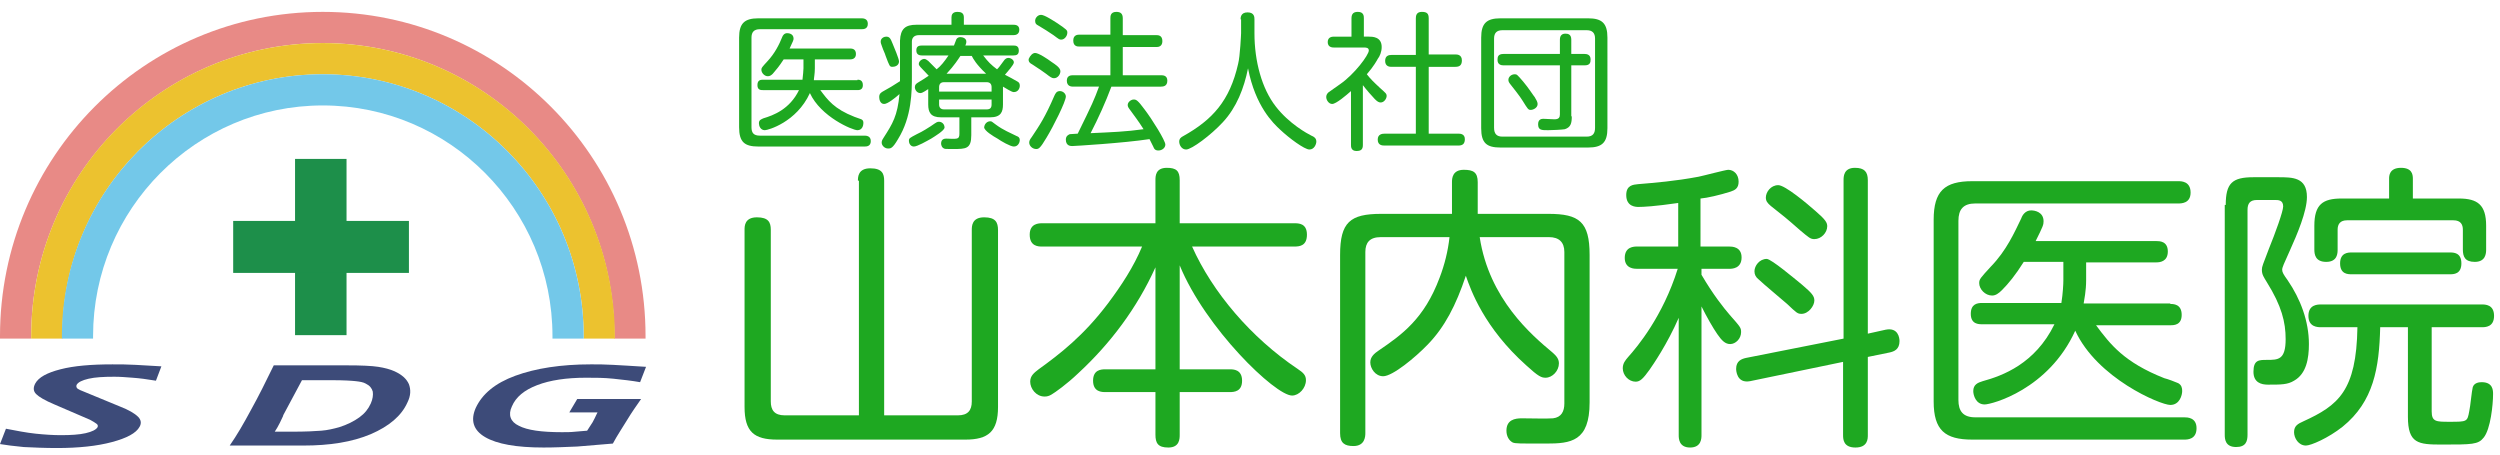 <?xml version="1.0" encoding="utf-8"?>
<!-- Generator: Adobe Illustrator 22.1.0, SVG Export Plug-In . SVG Version: 6.00 Build 0)  -->
<svg version="1.1" xmlns="http://www.w3.org/2000/svg" xmlns:xlink="http://www.w3.org/1999/xlink" x="0px" y="0px"
	 viewBox="0 0 505 92" style="enable-background:new 0 0 505 92;" xml:space="preserve">
<style type="text/css">
	.st0{display:none;}
	.st1{fill:#FFFFFF;}
	.st2{fill:#E88A86;}
	.st3{fill:#F7F7F7;}
	.st4{fill:#C9BC9C;}
	.st5{fill:#1EA821;}
	.st6{fill:#F2F2F2;}
	.st7{fill:#FFFFFF;stroke:#EFEFEF;stroke-width:4;stroke-miterlimit:10;}
	.st8{fill:#C9CACA;}
	.st9{fill:#ECC22F;}
	.st10{fill:#73C8E9;}
	.st11{fill:#1D8F4A;}
	.st12{fill:#3D4B79;}
	.st13{fill:#FFC1BD;}
	.st14{fill:#FFE5E7;}
	.st15{fill:none;stroke:#FFFFFF;stroke-width:4;stroke-miterlimit:10;}
	.st16{fill:none;}
	.st17{fill:#393939;}
	.st18{clip-path:url(#SVGID_2_);}
	.st19{clip-path:url(#SVGID_4_);}
	.st20{clip-path:url(#SVGID_6_);}
	.st21{fill:#AFEEF1;}
	.st22{fill:#4BB1B6;}
</style>
<g id="レイヤー_2" class="st0">
</g>
<g id="レイヤー_1">
	<g>
		<path class="st5" d="M173.3,36.5c0-0.7,0-2.5,2.5-2.5c2.4,0,2.8,1.1,2.8,2.5v47.4h14.9c2,0,2.8-1,2.8-2.8V46.5
			c0-0.8,0-2.6,2.5-2.6c2.3,0,2.8,1,2.8,2.6v35.7c0,5-2,6.6-6.6,6.6h-38c-4.7,0-6.6-1.6-6.6-6.6V46.4c0-0.7,0-2.5,2.5-2.5
			c2.3,0,2.8,1,2.8,2.5v34.7c0,1.7,0.7,2.8,2.8,2.8h15V36.5z"/>
		<path class="st5" d="M248.4,74.6c0.7,0,2.5,0,2.5,2.3c0,2.2-1.6,2.3-2.5,2.3h-10.1v8.6c0,0.8,0,2.6-2.3,2.6
			c-2.1,0-2.6-0.9-2.6-2.6v-8.6h-10.1c-0.7,0-2.5,0-2.5-2.3c0-2.2,1.6-2.3,2.5-2.3h10.1V54c-3.7,8.2-9.1,15.4-15.6,21.4
			c-2.3,2.2-4.7,3.9-5.4,4.3c-0.5,0.3-0.9,0.4-1.4,0.4c-1.7,0-2.9-1.6-2.9-3c0-1.2,0.8-1.8,1.7-2.5c4.3-3.1,9.1-6.8,14-13.3
			c2.7-3.6,5.2-7.4,6.9-11.5h-20.2c-0.7,0-2.5,0-2.5-2.4c0-2.3,1.9-2.3,2.5-2.3h22.9v-8.7c0-0.8,0-2.5,2.3-2.5
			c1.9,0,2.6,0.6,2.6,2.5v8.7h23.2c0.8,0,2.5,0,2.5,2.3c0,2.2-1.4,2.4-2.5,2.4h-20.7c4.1,9.2,11.9,18.4,21.3,24.7
			c1.2,0.8,1.7,1.3,1.7,2.3c0,1.6-1.4,3.1-2.8,3.1c-3.4,0-17.5-13.6-22.7-26.3v21H248.4z"/>
		<path class="st5" d="M278.9,47.9c-2.2,0-3.1,1.1-3.1,3v36.6c0,0.7-0.1,2.6-2.4,2.6c-1.8,0-2.7-0.6-2.7-2.6v-36
			c0-6.6,2-8.3,8.3-8.3h14.3v-6.4c0-0.8,0.1-2.5,2.4-2.5c1.9,0,2.8,0.5,2.8,2.5v6.4h14.3c6.2,0,8.3,1.6,8.3,8.3v29.8
			c0,7.9-3.8,8.3-8.8,8.3c-5.6,0-6.1,0-6.7-0.2c-0.8-0.4-1.3-1.3-1.3-2.4c0-2.2,1.7-2.5,3.1-2.5c1,0,5.4,0.1,6.3,0
			c1.7-0.2,2.3-1.4,2.3-3V50.9c0-2-1.1-3-3.1-3h-14c1.9,12.5,10.5,19.8,14.7,23.3c0.8,0.7,1.3,1.3,1.3,2.2c0,1.5-1.3,2.9-2.7,2.9
			c-0.8,0-1.4-0.2-3.9-2.5c-8.5-7.6-11.2-15.2-12.2-18.1c-2,6-4.3,10.4-7.7,13.9c-2.5,2.6-7.1,6.4-9,6.4c-1.6,0-2.6-1.6-2.6-2.8
			c0-1.1,0.8-1.8,1.7-2.4c4.7-3.2,9.2-6.4,12.3-14.7c1-2.6,1.7-5.4,2-8.2H278.9z"/>
		<path class="st5" d="M343.7,49.8h5.6c0.5,0,2.5,0,2.5,2.2c0,2.3-2,2.3-2.5,2.3h-5.6v1.2c2.4,4.1,4.5,6.7,5.7,8.1
			c2.2,2.5,2.3,2.6,2.3,3.5c0,1.3-1.1,2.4-2.2,2.4c-1,0-1.7-0.7-2.6-2c-0.9-1.3-2.1-3.4-3.2-5.6v26c0,0.6,0,2.5-2.3,2.5
			s-2.3-1.9-2.3-2.5V64.2c-2.3,5.3-5.2,9.5-5.9,10.5c-1.3,1.8-1.9,2.4-2.8,2.4c-1.4,0-2.6-1.3-2.6-2.7c0-1,0.5-1.6,1.1-2.3
			c1.8-2,7-8.2,10-17.8h-8.2c-0.5,0-2.5,0-2.5-2.2c0-2.3,1.9-2.3,2.5-2.3h8.3V41c-4.8,0.7-7.1,0.8-8,0.8c-0.5,0-2.5,0-2.5-2.4
			c0-2,1.4-2.1,2.4-2.2c3.5-0.3,7.4-0.6,12.2-1.5c1-0.2,5.5-1.4,6-1.4c1.1,0,2.1,0.9,2.1,2.4c0,1.3-0.7,1.7-1.6,2
			c-2.2,0.7-4.8,1.3-6.1,1.4V49.8z M380.9,66.6c2.5-0.5,2.8,1.6,2.8,2.3c0,1.7-1.1,2.1-2,2.3l-4.4,0.9v15.8c0,0.7,0,2.5-2.5,2.5
			c-2.4,0-2.5-1.6-2.5-2.5V73.1L353.5,77c-2.7,0.5-2.8-2.2-2.8-2.5c0-1.6,1.1-2,2-2.2l19.7-3.9v-32c0-0.7,0-2.5,2.3-2.5
			c1.9,0,2.6,0.8,2.6,2.5v31L380.9,66.6z M364,57.5c2,1.7,2.5,2.3,2.5,3.2c0,1.1-1.2,2.7-2.6,2.7c-0.8,0-1-0.2-2.9-2
			c-0.9-0.8-5-4.2-5.8-5c-0.5-0.4-0.8-0.9-0.8-1.6c0-1.1,1-2.5,2.5-2.5C357.9,52.4,362.4,56.2,364,57.5z M366.7,42.6
			c2.1,1.8,2.4,2.4,2.4,3.1c0,1.3-1.2,2.6-2.6,2.6c-0.8,0-1.1-0.3-2.9-1.8c-2.6-2.3-3.6-3.1-5.9-4.9c-0.7-0.6-1-1-1-1.7
			c0-1.1,1-2.5,2.5-2.5C360.6,37.4,365,41.1,366.7,42.6z"/>
		<path class="st5" d="M440,36.6c0.6,0,2.5,0,2.5,2.3c0,2.2-1.9,2.2-2.5,2.2h-41c-2.4,0-3.4,1.2-3.4,3.5v36.2c0,2.2,0.9,3.5,3.4,3.5
			h42.2c0.6,0,2.5,0,2.5,2.2c0,2.3-1.9,2.3-2.5,2.3h-42.8c-5.5,0-7.8-1.9-7.8-7.7V44.4c0-5.8,2.2-7.8,7.8-7.8H440z M438.4,61.4
			c0.6,0,2.3,0,2.3,2.2c0,2.1-1.6,2.1-2.3,2.1h-15c2.9,3.9,5.7,7.5,13.8,10.7c0.5,0.1,2.4,0.8,2.8,1c0.7,0.4,0.8,1,0.8,1.6
			c0,0.8-0.5,2.8-2.4,2.8c-2,0-14.8-5.4-19.2-15c-5.4,11.9-16.9,14.9-18.3,14.9c-1.8,0-2.3-1.9-2.3-2.7c0-1.3,0.9-1.7,1.9-2
			c4-1.1,10.6-3.5,14.5-11.5h-14.6c-0.7,0-2.3,0-2.3-2.1c0-2,1.3-2.2,2.3-2.2h16c0.3-1.9,0.4-3.8,0.4-4.6v-3.7h-8
			c-1.7,2.7-3.1,4.4-4.4,5.7c-0.7,0.7-1.3,1.1-2,1.1c-1.4,0-2.6-1.3-2.6-2.5c0-0.8,0.2-1,2.4-3.4c3.1-3.2,4.7-6.8,6.1-9.7
			c0.2-0.6,0.8-1.6,2-1.6c0.7,0,2.5,0.3,2.5,2.2c0,0.7-0.1,1-1.6,4h24.4c0.6,0,2.3,0,2.3,2.1s-1.7,2.2-2.3,2.2h-14.2v3.6
			c0,2.2-0.4,4-0.5,4.7H438.4z"/>
		<path class="st5" d="M449.6,41.4c0-4.4,1.3-5.6,5.6-5.6h5c2.9,0,5.8,0,5.8,4c0,2.9-2,7.6-3.4,10.7c-1.3,2.9-1.6,3.5-1.6,4
			c0,0.5,0.3,1,1.1,2.1c2.6,3.8,4.3,8.3,4.3,12.9c0,2.9-0.5,6-3,7.4c-1.3,0.8-2.6,0.8-5.3,0.8c-1.3,0-2.9-0.4-2.9-2.6
			c0-2.4,1.1-2.4,2.7-2.4c2.3,0,3.8,0,3.8-4.2c0-3.4-0.8-6.7-3.8-11.5c-0.6-1-1-1.5-1-2.5c0-0.7,0.2-1,1.4-4.2
			c1.3-3.2,2.9-7.6,2.9-8.6c0-1.3-1-1.3-1.6-1.3h-3.7c-1.4,0-1.9,0.7-1.9,2v45.4c0,1.3-0.3,2.5-2.3,2.5c-2.2,0-2.3-1.6-2.3-2.5V41.4
			z M491.2,83.1c0,2.1,0.9,2.1,3.6,2.1c3.6,0,3.6,0,4-2.2c0.2-0.8,0.5-4.1,0.7-4.8c0.3-0.9,1.3-1,1.8-1c2.3,0,2.3,1.7,2.3,2.4
			c0,2.1-0.5,7.1-1.9,8.8c-1.1,1.4-2.3,1.4-8.5,1.4c-4.7,0-6.8-0.2-6.8-5.6V66.1h-5.6c-0.2,8.2-1.3,15-7.6,20.1
			c-2.9,2.3-6.4,3.8-7.4,3.8c-1.5,0-2.4-1.5-2.4-2.7c0-1.3,0.8-1.7,1.9-2.2c7-3.2,10.7-6.1,10.9-19h-7.3c-0.7,0-2.6,0-2.6-2.3
			s1.9-2.3,2.6-2.3h32.4c0.7,0,2.5,0,2.5,2.3s-1.8,2.3-2.5,2.3h-10.1V83.1z M496.7,40.1c3.8,0,5.5,1.3,5.5,5.5v4.8
			c0,0.8-0.1,2.5-2.3,2.5c-2,0-2.4-1.1-2.4-2.5v-4c0-1-0.4-1.9-1.9-1.9h-21.5c-1.4,0-1.9,0.8-1.9,1.9v4c0,0.7,0,2.5-2.3,2.5
			c-2.2,0-2.4-1.5-2.4-2.5v-4.8c0-4.3,1.7-5.5,5.5-5.5h9.6v-4c0-0.5,0-2.2,2.4-2.2c2.2,0,2.4,1.3,2.4,2.2v4H496.7z M475,55.4
			c-0.7,0-2.3,0-2.3-2.2c0-2.2,1.7-2.2,2.3-2.2h19.9c0.7,0,2.3,0,2.3,2.2c0,2.2-1.6,2.2-2.3,2.2H475z"/>
	</g>
	<g>
		<g>
			<path class="st5" d="M174,3.7c0.3,0,1.3,0,1.3,1.1c0,1.1-0.9,1.1-1.3,1.1h-20.5c-1.2,0-1.7,0.6-1.7,1.7v18.1
				c0,1.1,0.4,1.7,1.7,1.7h21.1c0.3,0,1.3,0,1.3,1.1c0,1.1-0.9,1.1-1.3,1.1h-21.4c-2.8,0-3.9-0.9-3.9-3.9V7.6c0-2.9,1.1-3.9,3.9-3.9
				H174z M173.2,16.1c0.3,0,1.1,0,1.1,1.1c0,1-0.8,1-1.1,1h-7.5c1.5,2,2.8,3.8,6.9,5.4c0.2,0.1,1.2,0.4,1.4,0.5
				c0.4,0.2,0.4,0.5,0.4,0.8c0,0.4-0.2,1.4-1.2,1.4c-1,0-7.4-2.7-9.6-7.5c-2.7,5.9-8.5,7.5-9.1,7.5c-0.9,0-1.2-0.9-1.2-1.4
				c0-0.7,0.5-0.8,0.9-1c2-0.6,5.3-1.8,7.2-5.7h-7.3c-0.4,0-1.1,0-1.1-1c0-1,0.6-1.1,1.1-1.1h8c0.1-0.9,0.2-1.9,0.2-2.3V12h-4
				c-0.9,1.4-1.6,2.2-2.2,2.9c-0.3,0.3-0.6,0.5-1,0.5c-0.7,0-1.3-0.7-1.3-1.3c0-0.4,0.1-0.5,1.2-1.7c1.5-1.6,2.4-3.4,3-4.9
				c0.1-0.3,0.4-0.8,1-0.8c0.3,0,1.3,0.1,1.3,1.1c0,0.3-0.1,0.5-0.8,2h12.2c0.3,0,1.2,0,1.2,1.1c0,1-0.8,1.1-1.2,1.1h-7.1v1.8
				c0,1.1-0.2,2-0.2,2.4H173.2z"/>
			<path class="st5" d="M185.1,5h7.1V3.5c0-0.5,0.2-1.1,1.2-1.1c0.7,0,1.3,0.2,1.3,1.1V5h10c0.3,0,1.2,0,1.2,1c0,1-0.8,1.1-1.2,1.1
				h-19.1c-0.9,0-1.4,0.5-1.4,1.3v7c0,3,0,8.2-2.8,12.7c-1.1,1.9-1.5,1.9-2,1.9c-0.7,0-1.3-0.6-1.3-1.2c0-0.4,0.2-0.7,0.4-1
				c1.8-2.8,2.8-4.4,3.2-8.8c-0.9,0.8-2.4,2-3.1,2c-0.8,0-1-0.9-1-1.4c0-0.7,0.4-0.9,0.7-1.1c1.6-0.9,1.8-1,3.5-2.1V8.2
				C181.9,5.8,182.9,5,185.1,5z M180.3,8.8c0.3,0.7,1.3,3.1,1.3,3.6c0,0.9-0.9,1.1-1.3,1.1c-0.6,0-0.6-0.1-1.4-2.2
				c-0.2-0.7-0.4-0.9-0.8-2.1c-0.1-0.3-0.2-0.5-0.2-0.8c0-0.7,0.7-1,1.1-1C179.7,7.4,179.9,7.8,180.3,8.8z M188.1,28
				c-0.9,0.5-2.8,1.6-3.5,1.6s-1-0.7-1-1.1c0-0.6,0.1-0.6,1.6-1.4c1.3-0.6,2.3-1.3,2.8-1.6c1.3-0.9,1.3-0.9,1.7-0.9
				c0.5,0,1.1,0.4,1.1,1.2C190.7,26.4,188.9,27.5,188.1,28z M202.6,21.1c0,1.5-0.4,2.6-2.6,2.6h-3.8v3.6c0,2.8-1.1,2.8-3.7,2.8
				c-1.5,0-1.6,0-1.8-0.1c-0.5-0.2-0.6-0.8-0.6-1c0-1,0.8-1,1.1-1c0.3,0,1.7,0.1,2,0c0.5-0.1,0.6-0.4,0.6-1v-3.3h-3.7
				c-2.1,0-2.6-1-2.6-2.6V18c-1.2,0.8-1.4,0.8-1.6,0.8c-0.7,0-1.1-0.7-1.1-1.2c0-0.5,0.3-0.7,0.6-0.9c0.4-0.2,1.9-1.2,2.2-1.4
				c-1.8-1.9-2-2-2-2.4c0-0.5,0.6-1,1.1-1c0.3,0,0.5,0.2,0.8,0.4c0.1,0.1,1,1,1.7,1.7c0.8-0.6,1.6-1.6,2.4-2.8h-5.4
				c-0.4,0-1.1-0.1-1.1-1c0-0.7,0.3-1,1.1-1h6.5c0.1-0.2,0.4-1.1,0.5-1.3c0.2-0.3,0.5-0.4,0.8-0.4c0.4,0,1.2,0.2,1.2,0.9
				c0,0.3-0.1,0.6-0.2,0.8h9.7c0.4,0,1.1,0,1.1,1c0,0.8-0.4,1-1.1,1h-6.1c1,1.3,1.6,1.9,2.8,2.8c0.4-0.4,0.4-0.4,1.5-1.9
				c0.2-0.2,0.4-0.4,0.8-0.4c0.5,0,1.1,0.4,1.1,0.9c0,0.5-1.3,1.9-1.8,2.5c0.4,0.2,2.1,1.1,2.4,1.3c0.4,0.2,0.6,0.4,0.6,0.9
				c0,0.6-0.4,1.3-1.2,1.3c-0.2,0-0.4,0-2.2-1.1V21.1z M189.7,18.5h10.6v-0.9c0-0.6-0.3-1-1-1h-8.6c-0.7,0-1,0.4-1,1V18.5z
				 M189.7,20.1v1c0,0.6,0.3,1,1,1h8.6c0.7,0,1-0.3,1-1v-1H189.7z M199.2,14.9c-2-1.9-2.6-3-2.9-3.6h-2.3c-0.4,0.6-1.2,1.9-2.8,3.6
				H199.2z M200,24.5c0.3,0,0.3,0,1.2,0.7c1.5,1.1,2.8,1.6,4.2,2.3c0.3,0.1,0.6,0.3,0.6,0.8c0,0.4-0.3,1.3-1.2,1.3
				c-0.7,0-2.6-1.1-3.3-1.6c-0.9-0.5-2.7-1.6-2.7-2.3C198.9,24.9,199.5,24.5,200,24.5z"/>
			<path class="st5" d="M211.4,27.8c-1.3,2.2-1.6,2.3-2.1,2.3c-0.7,0-1.4-0.6-1.4-1.3c0-0.4,0.2-0.7,0.5-1.1c1.6-2.4,2.7-4,4.6-8.4
				c0.2-0.4,0.4-0.9,1.1-0.9c0.6,0,1.2,0.5,1.2,1.1C215.3,20.5,212.8,25.5,211.4,27.8z M209.1,10.7c0.7,0,2.5,1.2,3.3,1.8
				c0.9,0.6,1.8,1.2,1.8,1.9c0,0.6-0.5,1.4-1.3,1.4c-0.4,0-0.7-0.2-1.6-0.9c-0.5-0.4-1.3-0.9-2.8-1.9c-0.4-0.2-0.8-0.5-0.7-1.1
				C208.1,11.2,208.6,10.7,209.1,10.7z M210.3,3c0.7,0,2.5,1.2,3.3,1.7c1.9,1.3,2,1.4,2,1.9c0,0.7-0.6,1.4-1.2,1.4
				c-0.4,0-0.4,0-1.6-0.9c-1-0.7-2-1.3-3-1.9c-0.6-0.3-0.7-0.5-0.7-1.1C209.1,3.8,209.5,3,210.3,3z M216.8,17.5
				c-0.3,0-1.3,0-1.3-1.2c0-1.1,0.9-1.1,1.3-1.1h7.5V9.4h-6.3c-0.3,0-1.2,0-1.2-1.2c0-1.1,0.8-1.2,1.2-1.2h6.3V3.7
				c0-0.4,0-1.3,1.2-1.3c0.9,0,1.3,0.4,1.3,1.3v3.4h6.8c0.3,0,1.2,0,1.2,1.2c0,1.1-0.8,1.2-1.2,1.2h-6.8v5.7h7.7
				c0.4,0,1.3,0,1.3,1.1c0,1.1-0.8,1.2-1.3,1.2h-10c-1.2,3.2-2.6,6.3-4.2,9.4c4.4-0.2,7.1-0.3,10.7-0.8c-1-1.6-2-2.9-2.8-4
				c-0.3-0.4-0.4-0.6-0.4-0.9c0-0.6,0.7-1.1,1.2-1.1c0.5,0,0.8,0.1,2.2,2c1.6,2.1,4.2,6.3,4.2,7.1c0,0.7-0.7,1.2-1.4,1.2
				s-0.9-0.4-1-0.7c-0.1-0.2-0.7-1.4-0.8-1.6c-5.2,0.8-15.2,1.4-15.6,1.4c-0.3,0-1.3,0-1.3-1.3c0-0.8,0.6-1,0.8-1.1
				c0.1,0,1.5-0.1,1.6-0.1c3-6.1,3.3-6.8,4.3-9.5H216.8z"/>
			<path class="st5" d="M250.6,3.9c0-0.3,0-1.4,1.4-1.4s1.4,1,1.4,1.4v2.8c0,5.7,1.5,11.2,4.3,14.8c2.7,3.5,6.4,5.5,7.2,5.9
				c0.5,0.2,1,0.5,1,1.2c0,0.5-0.4,1.6-1.4,1.6c-1,0-4.1-2.3-5.9-4c-1.4-1.3-5-4.7-6.5-12.4c-0.8,4-2.3,7.9-5.1,10.9
				c-2.4,2.6-6.3,5.5-7.4,5.5c-0.9,0-1.4-0.9-1.4-1.6c0-0.6,0.4-0.9,0.8-1.1c5.9-3.3,9.4-7.1,11.1-14.6c0.4-1.5,0.6-6.1,0.6-6.2V3.9
				z"/>
			<path class="st5" d="M276.5,7.4c0.7,0,2.6,0,2.6,2.1c0,1-0.4,1.9-0.8,2.4c-0.1,0.2-0.8,1.5-2.2,3.1c0.7,0.9,1.3,1.5,2.7,2.8
				c1.1,1,1.3,1.1,1.3,1.6c0,0.5-0.5,1.3-1.2,1.3c-0.4,0-0.7-0.2-1.2-0.7c-0.5-0.5-1.8-2-2.4-2.8v12.1c0,0.9-0.4,1.2-1.3,1.2
				c-1.1,0-1.1-0.9-1.1-1.2V18.4c-0.9,0.8-3,2.6-3.8,2.6c-0.7,0-1.2-0.8-1.2-1.4c0-0.3,0.1-0.6,0.4-0.9c0.1-0.1,2-1.4,2.4-1.7
				c2.9-2,5.8-5.9,5.8-6.8c0-0.6-0.6-0.6-1-0.6h-6c-0.3,0-1.3,0-1.3-1.1c0-1.1,1-1.1,1.3-1.1h3.5V3.7c0-1,0.5-1.3,1.3-1.3
				c1.2,0,1.2,0.9,1.2,1.3v3.7H276.5z M294,11c0.3,0,1.3,0,1.3,1.2c0,0.9-0.4,1.3-1.3,1.3h-5.4V27h6c0.3,0,1.3,0,1.3,1.1
				c0,0.9-0.4,1.3-1.3,1.3h-14.9c-0.4,0-1.4,0-1.4-1.2c0-1.1,0.9-1.2,1.4-1.2h6.3V13.5h-4.9c-0.3,0-1.3,0-1.3-1.2
				c0-1.1,0.8-1.2,1.3-1.2h4.9V3.7c0-0.5,0.1-1.3,1.2-1.3c1,0,1.4,0.3,1.4,1.3V11H294z"/>
			<path class="st5" d="M324.7,25.9c0,2.9-1.1,3.9-3.9,3.9h-17.7c-2.8,0-3.9-0.9-3.9-3.9V7.6c0-2.9,1.1-3.9,3.9-3.9h17.7
				c2.8,0,3.9,1,3.9,3.9V25.9z M322.2,7.8c0-1.1-0.5-1.7-1.7-1.7h-17c-1.2,0-1.7,0.6-1.7,1.7v18c0,1.2,0.5,1.8,1.7,1.8h17
				c1.3,0,1.7-0.7,1.7-1.8V7.8z M317.5,23.5c0,1.4-0.2,2.2-1.4,2.6c-0.5,0.1-2.6,0.2-3.4,0.2c-1.3,0-2,0-2-1.2
				c0-1.1,0.8-1.1,1.1-1.1c0.4,0,2.1,0.1,2.2,0.1c0.9,0,1.1-0.4,1.1-1v-9.9h-11.4c-0.4,0-1.2-0.1-1.2-1.1c0-0.6,0.1-1.2,1.2-1.2
				h11.4V8c0-0.9,0.5-1.2,1.1-1.2c0.5,0,1.2,0.1,1.2,1.2v2.9h2.7c0.4,0,1.2,0.1,1.2,1.1c0,0.6-0.1,1.2-1.2,1.2h-2.7V23.5z
				 M307.7,16.5c1.1,1.3,2.1,2.9,2.3,3.1c0.3,0.5,0.6,1,0.6,1.4c0,0.8-0.9,1.2-1.4,1.2c-0.5,0-0.6-0.2-1.6-1.8
				c-0.6-1-1.9-2.6-2.6-3.5c-0.3-0.4-0.3-0.6-0.3-0.8c0-0.5,0.5-1.1,1.3-1.1C306.4,15,306.5,15.1,307.7,16.5z"/>
		</g>
	</g>
	<g>
		<g>
			<path class="st2" d="M6.3,67.9c0-32.6,26.4-59.2,58.9-59.2s58.9,26.6,58.9,59.2c0,0.2,0,0.3,0,0.5h6.3c0-0.2,0-0.3,0-0.5
				c0-36.2-29.2-65.5-65.2-65.5C29.2,2.4,0,31.7,0,67.9c0,0.2,0,0.3,0,0.5h6.3C6.3,68.2,6.3,68,6.3,67.9z"/>
			<path class="st9" d="M65.2,8.7C32.7,8.7,6.3,35.2,6.3,67.9c0,0.2,0,0.3,0,0.5h6.3c0-0.2,0-0.3,0-0.5C12.5,38.7,36.1,15,65.2,15
				s52.7,23.7,52.7,52.9c0,0.2,0,0.3,0,0.5h6.3c0-0.2,0-0.3,0-0.5C124.1,35.2,97.7,8.7,65.2,8.7z"/>
			<path class="st10" d="M18.8,67.9c0-25.7,20.8-46.6,46.4-46.6s46.4,20.9,46.4,46.6c0,0.2,0,0.3,0,0.5h6.3c0-0.2,0-0.3,0-0.5
				c0-29.2-23.6-52.9-52.7-52.9S12.5,38.7,12.5,67.9c0,0.2,0,0.3,0,0.5h6.3C18.8,68.2,18.8,68,18.8,67.9z"/>
		</g>
		<g>
			<rect x="59.6" y="32.1" class="st11" width="10.4" height="35.6"/>
			
				<rect x="59.6" y="32.1" transform="matrix(-1.836970e-16 1 -1 -1.836970e-16 114.703 -14.972)" class="st11" width="10.5" height="35.5"/>
		</g>
		<path class="st12" d="M11,81.7c-1.9-0.8-3.1-1.5-3.7-2.1c-0.6-0.6-0.6-1.3-0.2-2.1c0.7-1.3,2.4-2.2,5.1-2.9c2.7-0.7,6.2-1,10.5-1
			c1.5,0,3,0,4.7,0.1c1.6,0.1,3.4,0.2,5.2,0.3l-1.1,2.9c-1.8-0.3-3.3-0.5-4.7-0.6c-1.3-0.1-2.5-0.2-3.7-0.2c-2.2,0-3.9,0.1-5.2,0.4
			c-1.3,0.3-2.1,0.7-2.4,1.2c-0.1,0.2-0.1,0.4,0,0.6c0.1,0.2,0.3,0.3,0.7,0.5l8,3.3c1.8,0.7,3,1.4,3.7,2.1c0.6,0.6,0.7,1.3,0.3,2
			c-0.7,1.3-2.6,2.3-5.6,3.1c-3,0.8-6.7,1.2-11.1,1.2c-2.4,0-4.7-0.1-6.7-0.2c-2-0.2-3.7-0.4-4.8-0.6l1.2-3.1c2.1,0.4,4.1,0.8,6,1
			c1.9,0.2,3.6,0.3,5.1,0.3c2,0,3.7-0.1,5-0.4c1.3-0.3,2.1-0.7,2.4-1.2c0.1-0.2,0.1-0.5-0.2-0.7s-0.7-0.5-1.3-0.8L11,81.7z"/>
		<path class="st12" d="M46.4,90c1.4-2,2.8-4.4,4.3-7.2c1.5-2.7,3-5.7,4.6-9H70c3,0,5.1,0.1,6.4,0.3c1.3,0.2,2.4,0.5,3.3,0.9
			c1.5,0.7,2.4,1.5,2.9,2.6c0.4,1.1,0.4,2.3-0.3,3.7c-1.2,2.7-3.7,4.8-7.4,6.4c-3.8,1.6-8.3,2.3-13.6,2.3H46.4z M55.5,87.2H59
			c2.7,0,4.7-0.1,5.9-0.2c1.3-0.1,2.5-0.4,3.6-0.7c1.6-0.5,3-1.2,4.1-2c1.1-0.8,1.8-1.7,2.3-2.8c0.4-0.9,0.5-1.7,0.4-2.4
			c-0.2-0.7-0.6-1.2-1.4-1.6c-0.5-0.3-1.2-0.4-2-0.5c-0.9-0.1-2.5-0.2-4.9-0.2h-6l-3.8,7.1l0,0.1c-0.5,1.1-0.9,1.9-1.2,2.4
			L55.5,87.2z"/>
		<path class="st12" d="M123.8,89.6c-2.5,0.2-4.9,0.4-7.2,0.6c-2.4,0.1-4.6,0.2-6.8,0.2c-5.5,0-9.4-0.7-11.8-2.1
			c-2.4-1.4-3-3.4-1.9-5.9c1.3-2.8,3.9-5,8-6.5c4.1-1.5,9.2-2.3,15.3-2.3c1.3,0,2.7,0,4.4,0.1c1.6,0.1,3.8,0.2,6.7,0.4l-1.2,3.1
			c-1.7-0.3-3.5-0.5-5.4-0.7c-1.9-0.2-3.7-0.2-5.5-0.2c-4,0-7.3,0.5-9.9,1.5c-2.6,1-4.3,2.4-5.1,4.3c-0.8,1.7-0.3,3.1,1.4,3.9
			c1.7,0.9,4.6,1.3,8.7,1.3c0.9,0,1.8,0,2.7-0.1c0.8-0.1,1.6-0.1,2.4-0.2c0.4-0.6,0.8-1.2,1.1-1.7c0.3-0.6,0.6-1.1,0.8-1.6l0.2-0.4
			h-5.7l1.6-2.7h12.9c-0.9,1.3-1.9,2.7-2.8,4.2S124.7,87.9,123.8,89.6z"/>
	</g>
</g>
</svg>
